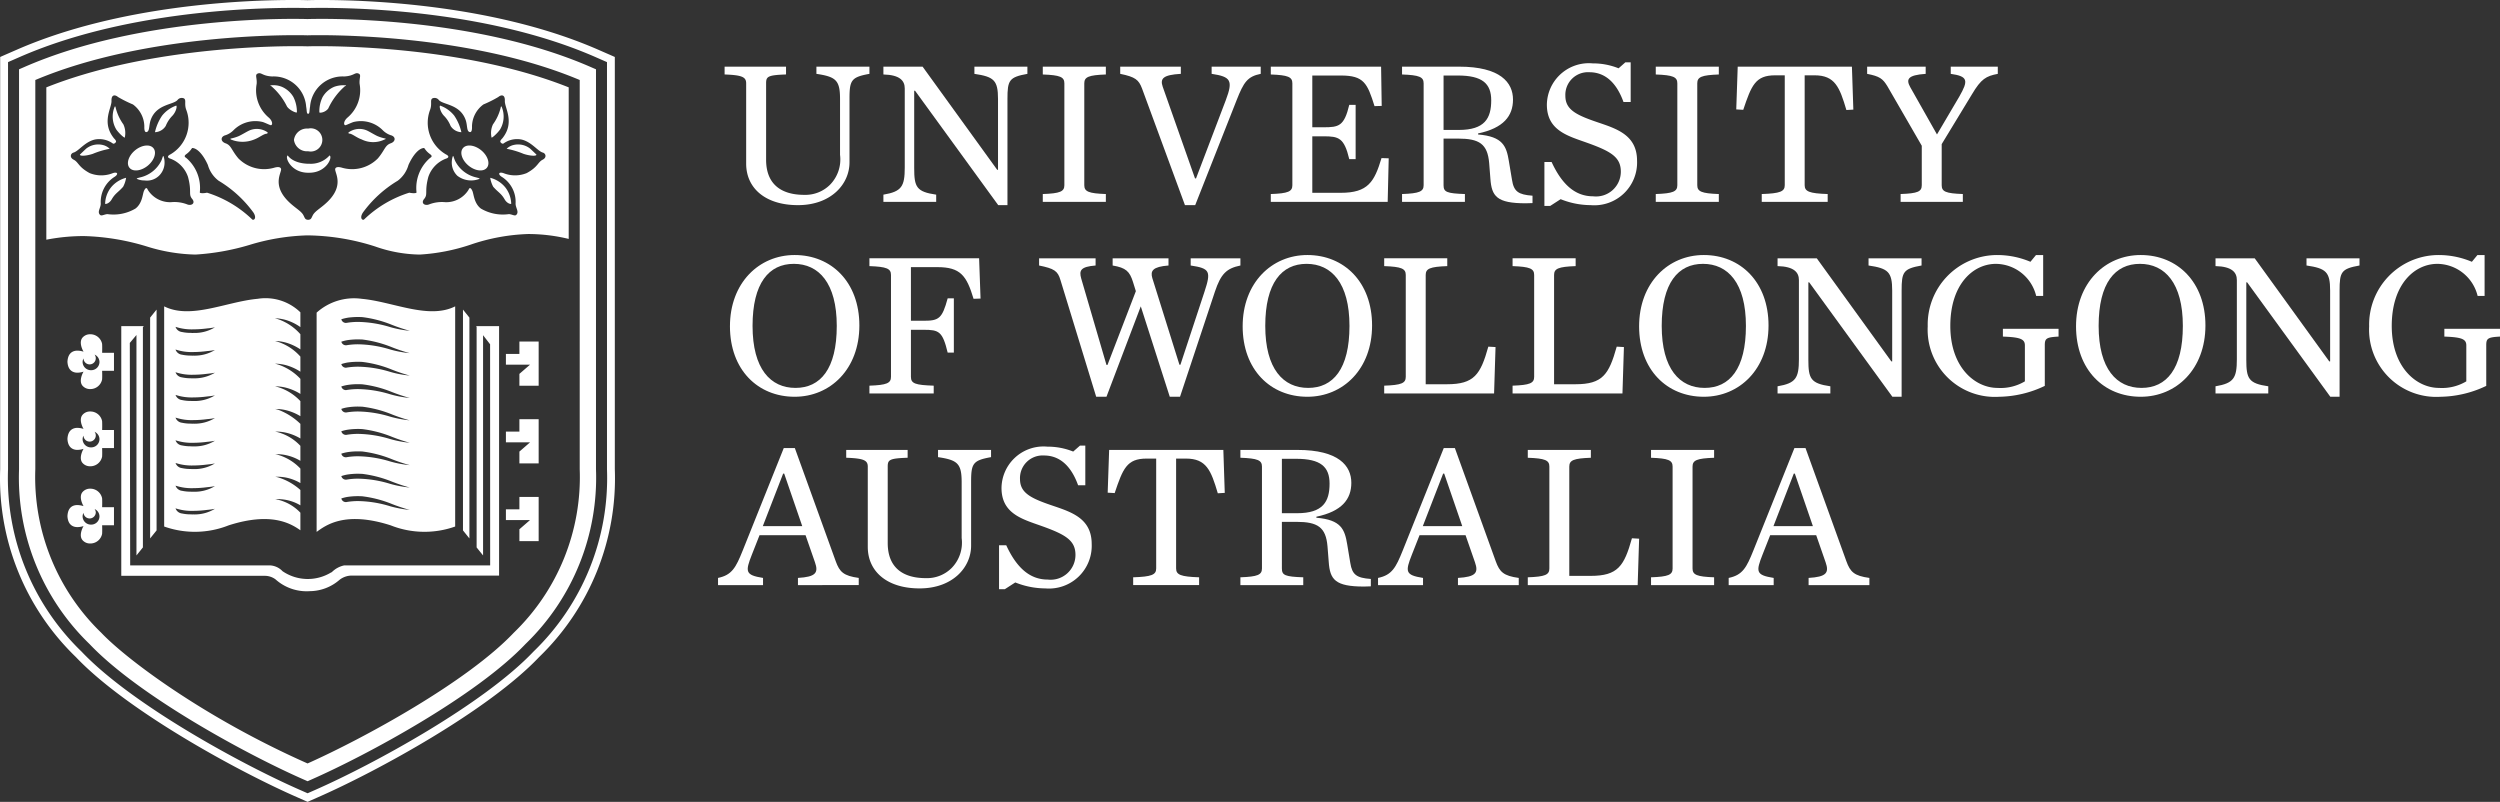 <svg id="Layer_1" data-name="Layer 1" xmlns="http://www.w3.org/2000/svg" viewBox="0 0 164.377 52.722">
  <rect x="0" y="0" width="164.377" height="52.722" fill="#333333" stroke="none"/>
  <defs>
    <style>
      .cls-1 {
        fill: #fff;
      }
    </style>
  </defs>
  <title>University-of-Wollongong_white_inline</title>
  <g>
    <path class="cls-1" d="M49.05,10.759v-5.28c0-.421-.284-.541-1.418-.583V4.383h4.039v.513c-1.202.042-1.31.136-1.31.583v5.023c0,1.62.999,2.31,2.512,2.31a2.295,2.295,0,0,0,1.687-.662,2.376,2.376,0,0,0,.662-1.971v-3.674c0-1.23-.27-1.458-1.553-1.649v-.473h3.486v.473c-1.203.217-1.311.419-1.311,1.649v4.173c0,1.432-1.216,2.81-3.389,2.81-2.135,0-3.405-1.108-3.405-2.729" transform="translate(0.011 0)"/>
    <path class="cls-1" d="M60.153,5.964h-.055v5.092c0,1.244.149,1.554,1.446,1.743v.472h-3.471v-.472c1.202-.203,1.404-.541,1.404-1.784v-5.199c0-.501-.31-.893-1.404-.92v-.512h2.579l4.903,6.78h.054v-4.659c0-1.23-.269-1.459-1.552-1.649v-.472h3.484v.472c-1.203.217-1.311.419-1.311,1.649v6.982h-.608Z" transform="translate(0.011 0)"/>
    <path class="cls-1" d="M68.553,12.758c1.134-.04,1.419-.162,1.419-.58v-6.7c0-.418-.285-.54-1.419-.581v-.514h4.147v.514c-1.135.041-1.418.163-1.418.581v6.7c0,.418.283.54,1.418.58v.514h-4.147Z" transform="translate(0.011 0)"/>
    <path class="cls-1" d="M75.077,5.815c-.216-.568-.432-.755-1.433-.96v-.472h3.986v.472c-1.175.068-1.377.31-1.19.852l2.122,6.023h.067l1.958-5.145c.487-1.297.338-1.539-.932-1.73v-.472h3.228v.472c-.877.177-1.119.554-1.579,1.716l-2.729,6.916h-.675Z" transform="translate(0.011 0)"/>
    <path class="cls-1" d="M83.545,12.758c1.134-.04,1.418-.162,1.418-.58v-6.7c0-.418-.284-.54-1.418-.581v-.514h7.252l.04,2.581-.472.014c-.473-1.512-.701-2.013-2.215-2.013h-1.876v3.403h.742c.999,0,1.352-.068,1.688-1.472h.419v3.566h-.419c-.336-1.404-.689-1.5-1.688-1.5h-.742v3.715h1.876c1.784,0,2.203-.716,2.675-2.283l.473.015-.068,2.863h-7.685Z" transform="translate(0.011 0)"/>
    <path class="cls-1" d="M95.904,8.544c1.701,0,2.134-.757,2.134-1.945,0-1.107-.582-1.634-2.202-1.634h-.932v3.579Zm-1,3.633c0,.447.202.541,1.404.581v.513h-4.133v-.513c1.134-.04,1.419-.163,1.419-.581v-6.698c0-.419-.285-.541-1.419-.582v-.514h3.755c2.703,0,3.54,1.04,3.54,2.163,0,1.079-.622,1.876-2.296,2.228v.068c1.633.134,1.863.769,2.025,1.755l.203,1.215c.12.783.418.987,1.351,1.055v.486c-.095,0-.351.013-.447.013-1.904,0-2.241-.458-2.323-1.622l-.08-1.026c-.108-1.255-.648-1.606-2.039-1.606h-.96Z" transform="translate(0.011 0)"/>
    <path class="cls-1" d="M101.535,10.651h.473c.715,1.553,1.606,2.256,2.728,2.256a1.632,1.632,0,0,0,1.824-1.621c0-.971-.675-1.351-2.31-1.931-1.229-.433-2.553-.812-2.553-2.473a2.763,2.763,0,0,1,2.799-2.726q.114.002.227.012a4.485,4.485,0,0,1,1.689.323l.444-.392h.351v2.609h-.472c-.446-1.244-1.189-1.959-2.243-1.959a1.488,1.488,0,0,0-1.579,1.552c0,.92.73,1.27,2.174,1.758,1.229.418,2.54.837,2.54,2.51a2.812,2.812,0,0,1-3.053,2.919,5.327,5.327,0,0,1-1.971-.392l-.69.446h-.378Z" transform="translate(0.011 0)"/>
    <path class="cls-1" d="M108.857,12.758c1.134-.04,1.418-.162,1.418-.58v-6.7c0-.418-.284-.54-1.418-.581v-.514h4.146v.514c-1.134.041-1.417.163-1.417.581v6.7c0,.418.283.54,1.417.58v.514h-4.146Z" transform="translate(0.011 0)"/>
    <path class="cls-1" d="M115.825,12.758c1.202-.04,1.513-.162,1.513-.58v-7.226h-.635c-1.296,0-1.554.661-2.094,2.268l-.46-.026.096-2.811h7.509l.094,2.824-.458.027c-.446-1.513-.756-2.282-2.094-2.282h-.649v7.226c0,.418.312.54,1.513.58v.514h-4.335Z" transform="translate(0.011 0)"/>
    <path class="cls-1" d="M128.819,6.342c.595-1.041.581-1.325-.567-1.486v-.471h3.094v.471c-.772.149-1.094.324-1.703,1.351l-1.986,3.269v2.7c0,.42.257.542,1.39.581v.514h-4.091v-.514c1.134-.039,1.391-.161,1.391-.581v-2.593l-2.254-3.902c-.311-.514-.515-.664-1.338-.825v-.471h3.849v.471c-1.203.082-1.297.364-1.013.878l1.756,3.107Z" transform="translate(0.011 0)"/>
    <path class="cls-1" d="M55.007,21.428c0-2.823-1.188-4.08-2.823-4.08-1.634,0-2.714,1.257-2.714,4.08,0,2.836,1.188,4.077,2.822,4.077,1.635,0,2.715-1.241,2.715-4.077m-7.023.026c0-2.849,1.905-4.686,4.253-4.686,2.419,0,4.256,1.783,4.256,4.632,0,2.864-1.904,4.687-4.256,4.687-2.416,0-4.253-1.77-4.253-4.633" transform="translate(0.011 0)"/>
    <path class="cls-1" d="M57.154,25.358c1.134-.04,1.418-.162,1.418-.58v-6.7c0-.418-.284-.54-1.418-.581v-.514h7.212l.095,2.648-.46.015c-.458-1.528-.864-2.082-2.377-2.082h-1.741V21.09h.837c.998,0,1.215-.135,1.579-1.473h.406v3.567h-.406c-.337-1.405-.581-1.5-1.579-1.5h-.837v3.094c0,.445.295.54,1.498.58v.514h-4.227Z" transform="translate(0.011 0)"/>
    <path class="cls-1" d="M74.483,18.537c-.217-.69-.459-.932-1.337-1.08v-.473h3.673v.473c-1.04.08-1.202.351-1.066.823l1.784,5.7h.066l1.58-4.793c.445-1.351.365-1.541-.906-1.73v-.473h3.27v.473c-.92.189-1.284.553-1.675,1.715l-2.296,6.915h-.674l-1.906-5.944-2.256,5.944h-.676l-2.349-7.672c-.175-.607-.419-.756-1.405-.958v-.473h3.715v.473c-.986.08-1.094.322-.947.851l1.662,5.686h.067l1.865-4.849Z" transform="translate(0.011 0)"/>
    <path class="cls-1" d="M88.718,21.428c0-2.823-1.188-4.08-2.822-4.08-1.635,0-2.715,1.257-2.715,4.08,0,2.836,1.188,4.077,2.822,4.077,1.635,0,2.715-1.241,2.715-4.077m-7.023.026c0-2.849,1.905-4.686,4.254-4.686,2.418,0,4.255,1.783,4.255,4.632,0,2.864-1.904,4.687-4.255,4.687-2.417,0-4.254-1.77-4.254-4.633" transform="translate(0.011 0)"/>
    <path class="cls-1" d="M91.001,25.358c1.134-.04,1.418-.162,1.418-.58v-6.7c0-.418-.284-.54-1.418-.581v-.514h4.147v.514c-1.135.041-1.418.163-1.418.581v7.186h1.404c1.782,0,2.202-.635,2.714-2.472l.474.027-.096,3.053H91.001Z" transform="translate(0.011 0)"/>
    <path class="cls-1" d="M99.442,25.358c1.134-.04,1.419-.162,1.419-.58v-6.7c0-.418-.285-.54-1.419-.581v-.514h4.147v.514c-1.135.041-1.418.163-1.418.581v7.186h1.404c1.784,0,2.202-.635,2.715-2.472l.473.027-.096,3.053h-7.225Z" transform="translate(0.011 0)"/>
    <path class="cls-1" d="M114.785,21.428c0-2.823-1.188-4.08-2.823-4.08-1.634,0-2.714,1.257-2.714,4.08,0,2.836,1.188,4.077,2.822,4.077,1.636,0,2.715-1.241,2.715-4.077m-7.023.026c0-2.849,1.905-4.686,4.253-4.686,2.419,0,4.256,1.783,4.256,4.632,0,2.864-1.905,4.687-4.256,4.687-2.416,0-4.253-1.77-4.253-4.633" transform="translate(0.011 0)"/>
    <path class="cls-1" d="M118.945,18.564h-.055v5.092c0,1.244.149,1.554,1.446,1.743v.472h-3.471v-.472c1.202-.203,1.404-.541,1.404-1.784v-5.199c0-.501-.31-.893-1.404-.92v-.512h2.579l4.903,6.78h.055v-4.659c0-1.231-.27-1.459-1.555-1.649v-.472h3.486v.472c-1.203.217-1.311.418-1.311,1.649v6.982h-.608Z" transform="translate(0.011 0)"/>
    <path class="cls-1" d="M126.738,21.455a4.573,4.573,0,0,1,4.457-4.685q.081-.002.162-.001a5.597,5.597,0,0,1,2.135.444l.365-.444h.472v2.688h-.46a2.754,2.754,0,0,0-2.647-2.108c-1.485,0-2.998,1.323-2.998,4.08,0,2.74,1.634,4.077,3.107,4.077a3.129,3.129,0,0,0,1.796-.432v-2.364c0-.418-.311-.539-1.446-.579v-.514h3.66v.514c-.823.04-.905.134-.905.579v2.662a7.173,7.173,0,0,1-2.997.716,4.422,4.422,0,0,1-4.701-4.633" transform="translate(0.011 0)"/>
    <path class="cls-1" d="M143.513,21.428c0-2.823-1.19-4.08-2.822-4.08-1.635,0-2.715,1.257-2.715,4.08,0,2.836,1.188,4.077,2.822,4.077,1.635,0,2.715-1.241,2.715-4.077m-7.023.026c0-2.849,1.904-4.686,4.253-4.686,2.419,0,4.255,1.783,4.255,4.632,0,2.864-1.904,4.687-4.255,4.687-2.416,0-4.253-1.77-4.253-4.633" transform="translate(0.011 0)"/>
    <path class="cls-1" d="M147.74,18.564h-.055v5.092c0,1.244.149,1.554,1.445,1.743v.472h-3.469v-.472c1.201-.203,1.403-.541,1.403-1.784v-5.199c0-.501-.31-.893-1.403-.92v-.512h2.578l4.903,6.78h.055v-4.659c0-1.231-.27-1.459-1.553-1.649v-.472h3.484v.472c-1.203.217-1.309.418-1.309,1.649v6.982h-.609Z" transform="translate(0.011 0)"/>
    <path class="cls-1" d="M155.763,21.455a4.573,4.573,0,0,1,4.457-4.685q.081-.002.162-.001a5.593,5.593,0,0,1,2.135.444l.365-.444h.471v2.688h-.459a2.753,2.753,0,0,0-2.647-2.108c-1.486,0-2.999,1.323-2.999,4.08,0,2.74,1.635,4.077,3.108,4.077a3.12,3.12,0,0,0,1.795-.432v-2.364c0-.418-.31-.539-1.444-.579v-.514h3.659v.514c-.823.04-.904.134-.904.579v2.662a7.181,7.181,0,0,1-2.998.716,4.422,4.422,0,0,1-4.701-4.633" transform="translate(0.011 0)"/>
    <path class="cls-1" d="M52.737,34.594l-1.188-3.456h-.067l-1.338,3.456Zm.217.595H49.929l-.5,1.27c-.447,1.134-.447,1.351.73,1.54v.472H47.2v-.472c.919-.189,1.176-.69,1.621-1.796l2.701-6.741h.729l2.689,7.443c.255.703.513.958,1.512,1.094v.472H52.455v-.472c1.175-.068,1.362-.338,1.119-1.026Z" transform="translate(0.011 0)"/>
    <path class="cls-1" d="M57.046,35.959v-5.28c0-.421-.284-.541-1.418-.582v-.514h4.039v.514c-1.202.041-1.31.135-1.31.582v5.023c0,1.621.999,2.311,2.512,2.311a2.291,2.291,0,0,0,1.687-.663,2.377,2.377,0,0,0,.663-1.972v-3.672c0-1.231-.271-1.459-1.554-1.649v-.474h3.486v.474c-1.203.216-1.311.418-1.311,1.649v4.172c0,1.432-1.216,2.81-3.389,2.81-2.135,0-3.405-1.108-3.405-2.729" transform="translate(0.011 0)"/>
    <path class="cls-1" d="M65.677,35.851h.473c.715,1.553,1.606,2.256,2.728,2.256a1.632,1.632,0,0,0,1.824-1.621c0-.971-.675-1.351-2.31-1.931-1.229-.433-2.553-.812-2.553-2.473a2.763,2.763,0,0,1,2.8-2.726q.113.002.226.012a4.475,4.475,0,0,1,1.688.323l.445-.392h.351v2.609h-.473c-.445-1.244-1.189-1.959-2.242-1.959a1.488,1.488,0,0,0-1.579,1.552c0,.92.729,1.27,2.174,1.757,1.229.419,2.54.838,2.54,2.512a2.812,2.812,0,0,1-3.053,2.918,5.323,5.323,0,0,1-1.971-.392l-.69.446h-.378Z" transform="translate(0.011 0)"/>
    <path class="cls-1" d="M74.496,37.958c1.202-.04,1.513-.162,1.513-.58v-7.226h-.635c-1.296,0-1.554.661-2.094,2.268l-.46-.026.096-2.81h7.509l.093,2.823-.458.027c-.445-1.513-.756-2.282-2.093-2.282h-.648v7.226c0,.418.311.54,1.512.58v.513h-4.335Z" transform="translate(0.011 0)"/>
    <path class="cls-1" d="M85.274,33.744c1.701,0,2.135-.756,2.135-1.945,0-1.107-.582-1.633-2.203-1.633h-.932v3.578Zm-1,3.633c0,.446.203.541,1.405.581v.513h-4.133v-.513c1.134-.04,1.418-.163,1.418-.581V30.678c0-.419-.284-.54-1.418-.581v-.514h3.754c2.702,0,3.54,1.04,3.54,2.163,0,1.079-.622,1.877-2.298,2.228v.068c1.635.134,1.865.769,2.028,1.755l.202,1.216c.123.782.418.986,1.351,1.054v.485c-.095,0-.351.014-.447.014-1.904,0-2.241-.458-2.322-1.622l-.081-1.025c-.107-1.256-.649-1.607-2.039-1.607h-.96Z" transform="translate(0.011 0)"/>
    <path class="cls-1" d="M96.133,34.594l-1.188-3.456h-.068l-1.337,3.456Zm.217.595h-3.025l-.5,1.27c-.447,1.134-.447,1.351.729,1.54v.472h-2.958v-.472c.919-.189,1.176-.69,1.621-1.796l2.7-6.741h.732l2.687,7.443c.255.703.512.958,1.512,1.094v.472h-3.997v-.472c1.174-.068,1.362-.338,1.119-1.026Z" transform="translate(0.011 0)"/>
    <path class="cls-1" d="M100.442,37.958c1.134-.04,1.419-.162,1.419-.58v-6.7c0-.418-.285-.54-1.419-.58v-.514h4.147v.514c-1.135.04-1.418.162-1.418.58v7.186h1.404c1.784,0,2.203-.635,2.715-2.472l.473.027-.096,3.052h-7.225Z" transform="translate(0.011 0)"/>
    <path class="cls-1" d="M108.546,37.958c1.134-.04,1.418-.162,1.418-.58v-6.7c0-.418-.284-.54-1.418-.58v-.514h4.147v.514c-1.135.04-1.418.162-1.418.58v6.7c0,.418.283.54,1.418.58v.513h-4.147Z" transform="translate(0.011 0)"/>
    <path class="cls-1" d="M119.188,34.594l-1.188-3.456h-.067l-1.338,3.456Zm.217.595h-3.025l-.5,1.27c-.447,1.134-.447,1.351.73,1.54v.472h-2.959v-.472c.919-.189,1.176-.69,1.621-1.796l2.701-6.741h.731l2.687,7.443c.255.703.513.958,1.512,1.094v.472h-3.997v-.472c1.175-.068,1.362-.338,1.119-1.026Z" transform="translate(0.011 0)"/>
  </g>
  <path class="cls-1" d="M5.977,24.341a.548.548,0,0,1-.557-.537.517.517,0,0,1,.059-.238.404.404,0,1,0,.729-.251.536.536,0,0,1,.322.489.545.545,0,0,1-.553.537m.725-1.733a.787.787,0,0,0-.788-.63.649.649,0,0,0-.501.222c-.244.289-.019.779.07.924a1.37,1.37,0,0,0-.404-.069c-.231,0-.623.093-.655.729.032.627.424.721.654.721a1.376,1.376,0,0,0,.405-.07c-.089.146-.314.636-.07.925a.652.652,0,0,0,.501.222.788.788,0,0,0,.788-.63c.012-.137.008-.405.002-.57h.779v-1.187H6.705c.005-.156.008-.456-.003-.587m24.625-1.117v14.502l.424.528v-14.482l.462.598.004,14.538H22.622a1.616,1.616,0,0,0-.814.443.145.145,0,0,1-.051.022,2.945,2.945,0,0,1-3.192-.084,1.212,1.212,0,0,0-.83-.381h-.15c-.034.001-.062.001-.087,0H8.548l-.024-14.627.437-.522v14.495l.424-.528v-14.477l.058-.071H7.963v16.416h9.424a1.182,1.182,0,0,1,.714.23,3.07,3.07,0,0,0,2.273.778,3.009,3.009,0,0,0,1.935-.741,1.307,1.307,0,0,1,.885-.281h9.61v-16.402h-1.511ZM9.86,20.882v14.52l.424-.527v-14.52Zm24.28,7.495h-.887v.708h1.586l-.691.6H34.14v.785h1.266v-2.906H34.14Zm-21.428-6.485a1.162,1.162,0,0,1-.157-.002l-.041-.003a2.634,2.634,0,0,1-.564-.058.505.505,0,0,1-.42-.337h.006a3.383,3.383,0,0,0,1.16.163,7.37,7.37,0,0,0,.918-.062,5.102,5.102,0,0,0,.507-.071,2.561,2.561,0,0,1-1.409.37m0,4.475a1.336,1.336,0,0,1-.142-.003l-.056-.001a2.669,2.669,0,0,1-.564-.06.509.509,0,0,1-.42-.337l.006.002a3.419,3.419,0,0,0,1.16.163,7.019,7.019,0,0,0,.918-.064,4.704,4.704,0,0,0,.507-.07,2.571,2.571,0,0,1-1.409.37m0,1.491c-.053.002-.105,0-.157-.002l-.041-.002a2.693,2.693,0,0,1-.564-.059.506.506,0,0,1-.42-.338l.006.002a3.38,3.38,0,0,0,1.16.163,7.03,7.03,0,0,0,.918-.064,4.272,4.272,0,0,0,.507-.07,2.568,2.568,0,0,1-1.409.37m0,1.492a1.404,1.404,0,0,1-.157-.002l-.041-.003a2.734,2.734,0,0,1-.564-.059.506.506,0,0,1-.42-.336l.006.001a3.42,3.42,0,0,0,1.16.163,7.389,7.389,0,0,0,.918-.064,4.742,4.742,0,0,0,.507-.07,2.561,2.561,0,0,1-1.409.37m0,1.493c-.053.001-.105,0-.157-.004l-.041-.002a2.62,2.62,0,0,1-.564-.059.505.505,0,0,1-.42-.339l.006.004a3.435,3.435,0,0,0,1.16.163,7.205,7.205,0,0,0,.918-.064,4.637,4.637,0,0,0,.507-.072,2.581,2.581,0,0,1-1.409.373m0,1.489c-.048.002-.096,0-.142-.001l-.056-.002a2.802,2.802,0,0,1-.564-.059.507.507,0,0,1-.42-.339l.006.002a3.358,3.358,0,0,0,1.16.164,7.216,7.216,0,0,0,.918-.064c.087-.008.293-.028.507-.07a2.567,2.567,0,0,1-1.409.369m0,1.492c-.053.002-.105,0-.157-.002l-.041-.002a2.693,2.693,0,0,1-.564-.059.508.508,0,0,1-.42-.338l.006.002a3.372,3.372,0,0,0,1.16.164,7.216,7.216,0,0,0,.918-.064,4.712,4.712,0,0,0,.507-.071,2.562,2.562,0,0,1-1.409.37m-1.182-10.842.006.001a3.347,3.347,0,0,0,1.16.164,7.205,7.205,0,0,0,.918-.064,4.488,4.488,0,0,0,.507-.07,2.553,2.553,0,0,1-1.409.37,1.404,1.404,0,0,1-.157-.002l-.041-.001a2.802,2.802,0,0,1-.564-.059.507.507,0,0,1-.42-.339m.006,1.494a3.372,3.372,0,0,0,1.16.164,7.205,7.205,0,0,0,.918-.064c.109-.01.306-.031.507-.07a2.594,2.594,0,0,1-1.409.369c-.053.001-.105,0-.157-.001l-.041-.002a2.685,2.685,0,0,1-.564-.06.508.508,0,0,1-.42-.338Zm8.204-2.969V20.536a3.285,3.285,0,0,0-2.802-.89c-2.06.186-4.401,1.378-6.155.497v14.476a6.024,6.024,0,0,0,4.243-.078c2.774-.887,4.059-.137,4.714.325v-1.155a2.985,2.985,0,0,0-1.48-.855l-.018-.002c-.056-.014-.109-.023-.157-.031.055-.005.11-.007.169-.007a3.122,3.122,0,0,1,.559.056,2.859,2.859,0,0,1,.927.354V32.216a3.904,3.904,0,0,0-1.472-.83l-.019-.005c-.057-.014-.112-.025-.159-.033.045-.002.093-.004.141-.004a3.365,3.365,0,0,1,.593.062,3.051,3.051,0,0,1,.916.357v-.953a3.282,3.282,0,0,0-1.474-.904l-.02-.006a1.653,1.653,0,0,0-.163-.035,2.848,2.848,0,0,1,.737.068,3.034,3.034,0,0,1,.92.367v-.986a3.169,3.169,0,0,0-1.472-.892l-.019-.006c-.059-.017-.115-.029-.167-.04a3.053,3.053,0,0,1,.74.08,3.252,3.252,0,0,1,.918.374v-.961a4.236,4.236,0,0,0-1.472-.932l-.019-.005c-.065-.018-.123-.033-.175-.042a3.063,3.063,0,0,1,.746.087,3.321,3.321,0,0,1,.92.388v-.99a3.356,3.356,0,0,0-1.399-.899l-.095-.03c-.064-.019-.124-.033-.179-.045a2.967,2.967,0,0,1,.752.097,3.381,3.381,0,0,1,.921.403v-.992a3.537,3.537,0,0,0-1.431-.929l-.068-.021c-.062-.02-.122-.036-.175-.048a2.997,2.997,0,0,1,.752.106,3.334,3.334,0,0,1,.922.423v-.993a3.353,3.353,0,0,0-1.472-.969l-.018-.007a1.699,1.699,0,0,0-.188-.052h.014a2.952,2.952,0,0,1,.746.117,3.352,3.352,0,0,1,.918.436v-.997a3.455,3.455,0,0,0-1.466-.987l-.021-.007c-.069-.022-.131-.041-.189-.056a2.999,2.999,0,0,1,.761.126,3.251,3.251,0,0,1,.915.456m14.4,1.763h-.887v.707h1.586l-.691.599H34.14v.786h1.266v-2.908H34.14Zm0,10.217h-.887v.707h1.586l-.691.599H34.14v.787h1.266v-2.908H34.14Zm-28.163,1.007a.547.547,0,0,1-.557-.537.51.51,0,0,1,.059-.237.405.405,0,0,0,.808-.019.393.393,0,0,0-.079-.232.536.536,0,0,1,.322.488.545.545,0,0,1-.552.537l-.001,0m.725-1.733a.787.787,0,0,0-.788-.63.648.648,0,0,0-.499.222c-.246.288-.021.78.068.925a1.408,1.408,0,0,0-.405-.07c-.283,0-.626.125-.654.729.032.628.424.721.655.721a1.31,1.31,0,0,0,.404-.07c-.089.147-.314.638-.07.925a.648.648,0,0,0,.501.222.787.787,0,0,0,.788-.63c.012-.136.008-.405.002-.57h.779v-1.186H6.704c.006-.154.01-.455-.002-.588m23.728-12.406v14.52l.423.527v-14.519Zm-7.999,12.42a2.557,2.557,0,0,1,.375-.098,4.483,4.483,0,0,1,.713-.054c.086,0,.18.001.287.008a7.599,7.599,0,0,1,1.954.508,11.493,11.493,0,0,0,1.169.389,7.65,7.65,0,0,1-1.28-.239,7.513,7.513,0,0,0-2.114-.343,4.577,4.577,0,0,0-.727.057.306.306,0,0,1-.374-.218l-.003-.01m.379-10.406.056-.009a4.799,4.799,0,0,1,.653-.045c.086,0,.182.004.287.007a7.697,7.697,0,0,1,1.954.509,11.239,11.239,0,0,0,1.167.389,7.086,7.086,0,0,1-1.278-.24,7.583,7.583,0,0,0-2.114-.342,4.547,4.547,0,0,0-.732.057.313.313,0,0,1-.372-.228,2.634,2.634,0,0,1,.379-.098m0-1.471.053-.011a5.199,5.199,0,0,1,.656-.044c.089,0,.183.002.287.007a7.673,7.673,0,0,1,1.954.509,11.321,11.321,0,0,0,1.18.393,7.057,7.057,0,0,1-1.291-.244,7.608,7.608,0,0,0-2.114-.342,4.539,4.539,0,0,0-.733.058.471.471,0,0,1-.081.008.312.312,0,0,1-.29-.239,2.626,2.626,0,0,1,.379-.095m-.002,7.362a4.654,4.654,0,0,1,.998-.047,7.62,7.62,0,0,1,1.954.508,11.33,11.33,0,0,0,1.171.392,7.345,7.345,0,0,1-1.282-.244,7.617,7.617,0,0,0-2.114-.341,4.517,4.517,0,0,0-.729.057.311.311,0,0,1-.375-.228,2.569,2.569,0,0,1,.377-.097m0-1.472a4.51,4.51,0,0,1,.711-.056c.086,0,.18.004.287.008a7.628,7.628,0,0,1,1.954.508,11.222,11.222,0,0,0,1.165.39,7.447,7.447,0,0,1-1.276-.241,7.578,7.578,0,0,0-2.114-.341,4.565,4.565,0,0,0-.732.057.412.412,0,0,1-.082.009.314.314,0,0,1-.29-.237,2.429,2.429,0,0,1,.377-.097m-.377-2.849a3.057,3.057,0,0,1,.382-.099.135.135,0,0,1,.029-.005l.026-.003a4.711,4.711,0,0,1,.651-.044c.085,0,.18.002.287.008a7.553,7.553,0,0,1,1.954.507,10.777,10.777,0,0,0,1.175.391,6.7,6.7,0,0,1-1.286-.242,7.571,7.571,0,0,0-2.114-.342,4.799,4.799,0,0,0-.732.057.319.319,0,0,1-.082.011.315.315,0,0,1-.29-.239m.377,1.377a4.281,4.281,0,0,1,.711-.056c.085,0,.178.003.287.008a7.571,7.571,0,0,1,1.954.509,11.737,11.737,0,0,0,1.172.39,7.183,7.183,0,0,1-1.283-.241,7.575,7.575,0,0,0-2.114-.343,4.681,4.681,0,0,0-.732.057.273.273,0,0,1-.082.01.314.314,0,0,1-.29-.239,2.594,2.594,0,0,1,.377-.095m4.121,6.74a7.258,7.258,0,0,1-1.281-.241,7.534,7.534,0,0,0-2.113-.342,4.49,4.49,0,0,0-.729.057.309.309,0,0,1-.374-.225l-.001-.002a2.685,2.685,0,0,1,.375-.098,4.488,4.488,0,0,1,.713-.056c.084,0,.178.005.287.008a7.701,7.701,0,0,1,1.954.51,11.592,11.592,0,0,0,1.169.389m-1.28-1.713a7.625,7.625,0,0,0-2.114-.343,4.5,4.5,0,0,0-.729.057.304.304,0,0,1-.372-.215l-.003-.013a2.675,2.675,0,0,1,.375-.095,4.322,4.322,0,0,1,.713-.056c.085,0,.18.002.287.007a7.676,7.676,0,0,1,1.954.509,11.182,11.182,0,0,0,1.177.391,7.208,7.208,0,0,1-1.288-.242m.024,4.198a6.026,6.026,0,0,0,4.244.078v-14.476c-1.755.881-4.096-.311-6.157-.497a3.677,3.677,0,0,0-2.953.91v14.417c.602-.435,1.862-1.394,4.866-.432m-19.696-5.125a.547.547,0,0,1-.557-.535.521.521,0,0,1,.059-.238.404.404,0,1,0,.729-.251.537.537,0,0,1,.322.489.544.544,0,0,1-.553.535m.725-1.731a.786.786,0,0,0-.788-.629.637.637,0,0,0-.499.221c-.246.288-.021.779.068.924a1.404,1.404,0,0,0-.404-.069c-.231,0-.623.094-.655.729.032.627.424.72.654.72a1.343,1.343,0,0,0,.405-.07c-.089.147-.314.636-.07.925a.645.645,0,0,0,.501.222.788.788,0,0,0,.788-.63c.012-.137.008-.403.002-.568h.779v-1.187h-.778c.006-.161.007-.47-.003-.588m28.56-17.519s-.161-.156-.413-.393a1.279,1.279,0,0,0-1.123-.232.946.946,0,0,0-.425.242,5.442,5.442,0,0,1,1.112.333c.429.14.851.165.849.05m-23.715-3.212a2.084,2.084,0,0,0-.897.646,3.154,3.154,0,0,0-.472,1.092.87.87,0,0,0,.709-.413,2.02,2.02,0,0,1,.451-.682c.276-.309.314-.717.209-.643m19.751,4.71a2.053,2.053,0,0,1-1.396-1.11c-.072-.176-.095-.293-.121-.298-.025-.005-.078.21-.081.307a1.207,1.207,0,0,0,.359.993,1.485,1.485,0,0,0,1.462.201c.017-.035-.093-.058-.223-.093m-21.221-1.921c-.227-.281-.767-.217-1.202.137-.434.357-.601.873-.371,1.153.228.278.766.216,1.201-.14.433-.357.601-.872.372-1.15m-3.299-.202a1.281,1.281,0,0,0-1.124.232c-.252.237-.412.393-.412.393-.002.115.419.09.847-.05a5.478,5.478,0,0,1,1.114-.333.965.965,0,0,0-.425-.242m3.944.715c-.026.005-.049.122-.121.298a2.057,2.057,0,0,1-1.396,1.11c-.13.035-.239.058-.222.093a1.128,1.128,0,0,0,.507.107,1.142,1.142,0,0,0,.954-.308,1.21,1.21,0,0,0,.359-.993c-.002-.097-.056-.312-.081-.307m-3.431,2.063a1.815,1.815,0,0,0-.389,1.073c-.004.044.261.014.435-.289.228-.396.422-.453.747-.822a1.825,1.825,0,0,0,.196-.591,1.883,1.883,0,0,0-.989.629m.902-3.273a1.349,1.349,0,0,0-.091-.867,3.177,3.177,0,0,1-.51-1.106c-.007-.092-.056-.098-.078-.017a1.656,1.656,0,0,0,.122,1.46c.202.286.536.565.557.53m14.419-4.018c.658-.032.706-.29.947-.194.211.084.037.285.075.685a2.345,2.345,0,0,1-.79,2.206c-.304.26-.26.545-.121.503.1-.031.295-.129.496-.202a2.024,2.024,0,0,1,1.935.535,1.341,1.341,0,0,0,.517.326c.358.09.344.418.011.534-.391.138-.382.446-.851.997a2.379,2.379,0,0,1-2.386.6c-.339-.087-.396.031-.412.074-.078.216.576.96-.345,2.003-.465.526-.966.739-1.131,1.056-.095.181-.102.278-.272.298v.003a.239.239,0,0,1-.028.001l-.004.001h-.01l-.002-.001-.029-.001v-.003c-.171-.02-.177-.117-.273-.298-.164-.317-.664-.53-1.13-1.056-.92-1.043-.265-1.787-.344-2.003-.017-.043-.073-.161-.413-.074a2.379,2.379,0,0,1-2.386-.6c-.47-.551-.461-.859-.85-.997-.333-.116-.347-.444.012-.534a1.331,1.331,0,0,0,.515-.326,2.024,2.024,0,0,1,1.936-.535c.2.073.395.171.494.202.139.042.185-.243-.12-.503a2.344,2.344,0,0,1-.789-2.206c.037-.4-.138-.601.076-.685.241-.096.287.162.945.194a2.14,2.14,0,0,1,2.234,1.978c.047.262.027.412.087.46a.078.078,0,0,0,.04.017v-.002l.002.001.004-.001v.002a.074.074,0,0,0,.038-.017c.06-.048.041-.198.087-.46a2.141,2.141,0,0,1,2.235-1.978m4.234,5.819c.32-.71.716-1.108,1.022-1.115.039-.001.101.183.374.386.112.082.205.163.028.264a2.6,2.6,0,0,0-.894,2.267c.004.074-.303.063-.473.019a7.52,7.52,0,0,0-2.972,1.76c-.096.086-.328-.071-.077-.457a7.752,7.752,0,0,1,2.286-2.088,1.966,1.966,0,0,0,.706-1.036m1.421-3.625c.147-.393-.017-.642.15-.751a.349.349,0,0,1,.424.103c.273.325,1.408.265,1.77,1.328.121.357.049.731.264.781.148.031.154-.224.148-.384a1.829,1.829,0,0,1,.754-1.433,7.689,7.689,0,0,0,.976-.488c.183-.157.449-.182.43.254-.018.459.661,1.387-.128,2.416-.048.078-.195.174-.166.284.007.024.103.146.198.108a1.529,1.529,0,0,1,1.189-.266c.655.147,1.073.768,1.4.857.201.055.277.325,0,.466-.333.167-.303.478-1.061.886a2.041,2.041,0,0,1-1.463.023c-.372-.154-.464.047-.148.236a1.938,1.938,0,0,1,.885,1.742c-.003.288.249.54.048.742-.096.097-.245-.022-.479-.049a2.843,2.843,0,0,1-1.851-.364c-.449-.342-.467-.949-.556-1.152-.112-.257-.201-.226-.252-.086a1.728,1.728,0,0,1-1.53.819,2.339,2.339,0,0,0-1.039.135c-.295.134-.594-.058-.351-.35.265-.319.009-.464.274-1.449a1.947,1.947,0,0,1,1.153-1.197c.227-.067.202-.187,0-.284a2.407,2.407,0,0,1-1.039-2.927m-11.696,7.206a7.513,7.513,0,0,0-2.972-1.76c-.168.044-.477.055-.473-.019a2.597,2.597,0,0,0-.894-2.267c-.176-.101-.083-.182.03-.264.273-.203.334-.387.372-.386.306.007.705.405,1.023,1.115a1.966,1.966,0,0,0,.706,1.036,7.752,7.752,0,0,1,2.286,2.088c.251.386.019.543-.078.457m-4.299-.999a2.326,2.326,0,0,0-1.036-.135,1.729,1.729,0,0,1-1.532-.819c-.051-.14-.139-.171-.252.086-.088.203-.105.81-.556,1.152a2.842,2.842,0,0,1-1.851.364c-.234.027-.382.146-.48.049-.201-.202.052-.454.049-.742a1.945,1.945,0,0,1,.885-1.742c.316-.189.224-.39-.148-.236a2.044,2.044,0,0,1-1.464-.023c-.756-.408-.727-.719-1.059-.886-.278-.141-.202-.411,0-.466.326-.089.744-.71,1.4-.857a1.526,1.526,0,0,1,1.188.266c.096.038.19-.084.198-.108.029-.11-.118-.206-.166-.284-.789-1.029-.109-1.957-.128-2.416-.017-.436.246-.411.429-.254a7.794,7.794,0,0,0,.978.488,1.827,1.827,0,0,1,.752,1.433c-.004.16,0,.415.149.384.214-.05.142-.424.265-.781.361-1.063,1.497-1.003,1.769-1.328a.35.35,0,0,1,.424-.103c.168.109.003.358.15.751a2.407,2.407,0,0,1-1.039,2.927c-.203.097-.227.217,0,.284a1.942,1.942,0,0,1,1.153,1.197c.265.985.008,1.13.274,1.449.242.292-.056.484-.352.35m8.033-10.386a1.531,1.531,0,0,1-.193,0c-.113-.002-.342-.007-.673-.007-2.291,0-10.113.2-16.404,2.708v10.017a12.752,12.752,0,0,1,2.454-.239h.043a15.495,15.495,0,0,1,4.09.677l.007.002a11.404,11.404,0,0,0,3.212.537,15.603,15.603,0,0,0,3.538-.63,14.282,14.282,0,0,1,3.782-.631h.102a15.045,15.045,0,0,1,4.431.742l.012.005a9.162,9.162,0,0,0,2.885.514,12.811,12.811,0,0,0,3.351-.656,12.962,12.962,0,0,1,3.772-.695h.031a11.405,11.405,0,0,1,2.637.322v-9.965c-6.292-2.508-14.114-2.708-16.403-2.708-.331,0-.561.005-.674.007m1.267,4.09a4.397,4.397,0,0,1,1.093-1.463c.092-.035.119-.058.009-.062a1.784,1.784,0,0,0-.711.099,1.616,1.616,0,0,0-.759.668,2.102,2.102,0,0,0-.216,1.009c.011.064.396.01.584-.251m16.534,23.72a14.228,14.228,0,0,1-4.343,10.757c-3.057,3.225-9.832,6.925-13.551,8.588-6.801-3.014-11.917-6.856-13.559-8.588a14.223,14.223,0,0,1-4.342-10.757V5.26c7.37-3.107,16.959-2.961,17.833-2.94a1.031,1.031,0,0,0,.127,0c.874-.021,10.464-.166,17.835,2.94Zm-17.899-29.6c-.791-.025-10.846-.254-18.646,3.165l-.32.139v26.296a15.2,15.2,0,0,0,4.636,11.494c3.234,3.411,10.378,7.286,14.12,8.924l.216.096.215-.096c3.744-1.646,10.887-5.524,14.11-8.924a15.199,15.199,0,0,0,4.638-11.494V4.557l-.32-.139c-7.802-3.419-17.858-3.189-18.649-3.165m12.661,7.263a1.658,1.658,0,0,0,.12-1.46c-.02-.081-.07-.075-.077.017a3.141,3.141,0,0,1-.51,1.106,1.342,1.342,0,0,0-.091.867c.02.035.354-.244.558-.53m-11.211,1.705a1.642,1.642,0,0,1-1.334.545.087.087,0,0,1-.016,0c-.012-.001-.025-.001-.039-.001h-.012c-.013,0-.027,0-.04.001a.067.067,0,0,1-.014,0c-1.011-.047-1.29-.545-1.29-.545-.217.093.189,1.129,1.327,1.137l.03.001h.005l.006.003h.002v-.003h.006v.003h.001l.008-.003H20.3l.031-.001c1.137-.008,1.544-1.044,1.326-1.137m18.242,20.632a15.858,15.858,0,0,1-4.835,11.991c-3.298,3.478-10.55,7.421-14.344,9.09l-.506.224-.509-.224c-3.791-1.661-11.043-5.599-14.353-9.09a15.858,15.858,0,0,1-4.835-11.991V4.084l.754-.33c6.668-2.922,14.818-3.236,18.01-3.236.472,0,.791.007.926.011.136-.004.454-.011.925-.011,3.194,0,11.345.314,18.014,3.236l.753.33Zm.206-27.243-.753-.329c-6.757-2.961-14.994-3.281-18.22-3.281-.475,0-.795.008-.925.012-.128-.004-.448-.012-.926-.012-3.226,0-11.46.32-18.217,3.281l-.755.329L0,3.746v27.107a16.334,16.334,0,0,0,4.977,12.348c3.363,3.543,10.692,7.528,14.523,9.206l.505.223.209.092.209-.092.505-.224c3.833-1.684,11.161-5.672,14.51-9.205a16.332,16.332,0,0,0,4.976-12.348V3.746Zm-9.306,7.283c.435.356.971.418,1.201.14.23-.28.061-.796-.373-1.153-.434-.354-.973-.418-1.201-.137-.229.278-.062.793.373,1.15m2.367,2.21c.173.303.439.333.436.289a1.829,1.829,0,0,0-.391-1.073,1.875,1.875,0,0,0-.989-.629,1.808,1.808,0,0,0,.197.591c.325.369.519.426.747.822m-13.655-5.719a2.194,2.194,0,0,0-.232-1.009,1.626,1.626,0,0,0-.759-.668,1.495,1.495,0,0,0-.697-.099c-.111.016-.074.01.01.062a4.195,4.195,0,0,1,1.029,1.337c.185.264.635.441.649.377m3.452,1.4c.188.013.472.267.797.379a1.702,1.702,0,0,0,1.516.008c.049-.009.096-.049.057-.061a2.837,2.837,0,0,1-.516-.157c-.206-.092-.51-.285-.715-.379a1.225,1.225,0,0,0-1.159.109c-.069.038-.056.096.02.101m-6.567-.21c-.206.094-.51.287-.717.379a2.858,2.858,0,0,1-.515.157c-.039.012-.02.059.028.071a2.019,2.019,0,0,0,1.511-.009c.322-.118.613-.365.802-.378.076-.006.118-.073.05-.111a1.227,1.227,0,0,0-1.159-.109m13.219-.295a.875.875,0,0,0,.71.413,3.176,3.176,0,0,0-.472-1.092,2.073,2.073,0,0,0-.897-.646c-.105-.074-.068.334.209.643a2,2,0,0,1,.45.682m-10.298.921a.863.863,0,0,0,.929.745v-.001l.002.001.004-.001v.001a.764.764,0,1,0,0-1.491h-.006a.864.864,0,0,0-.929.746" transform="translate(0.011 0)"/>
</svg>
